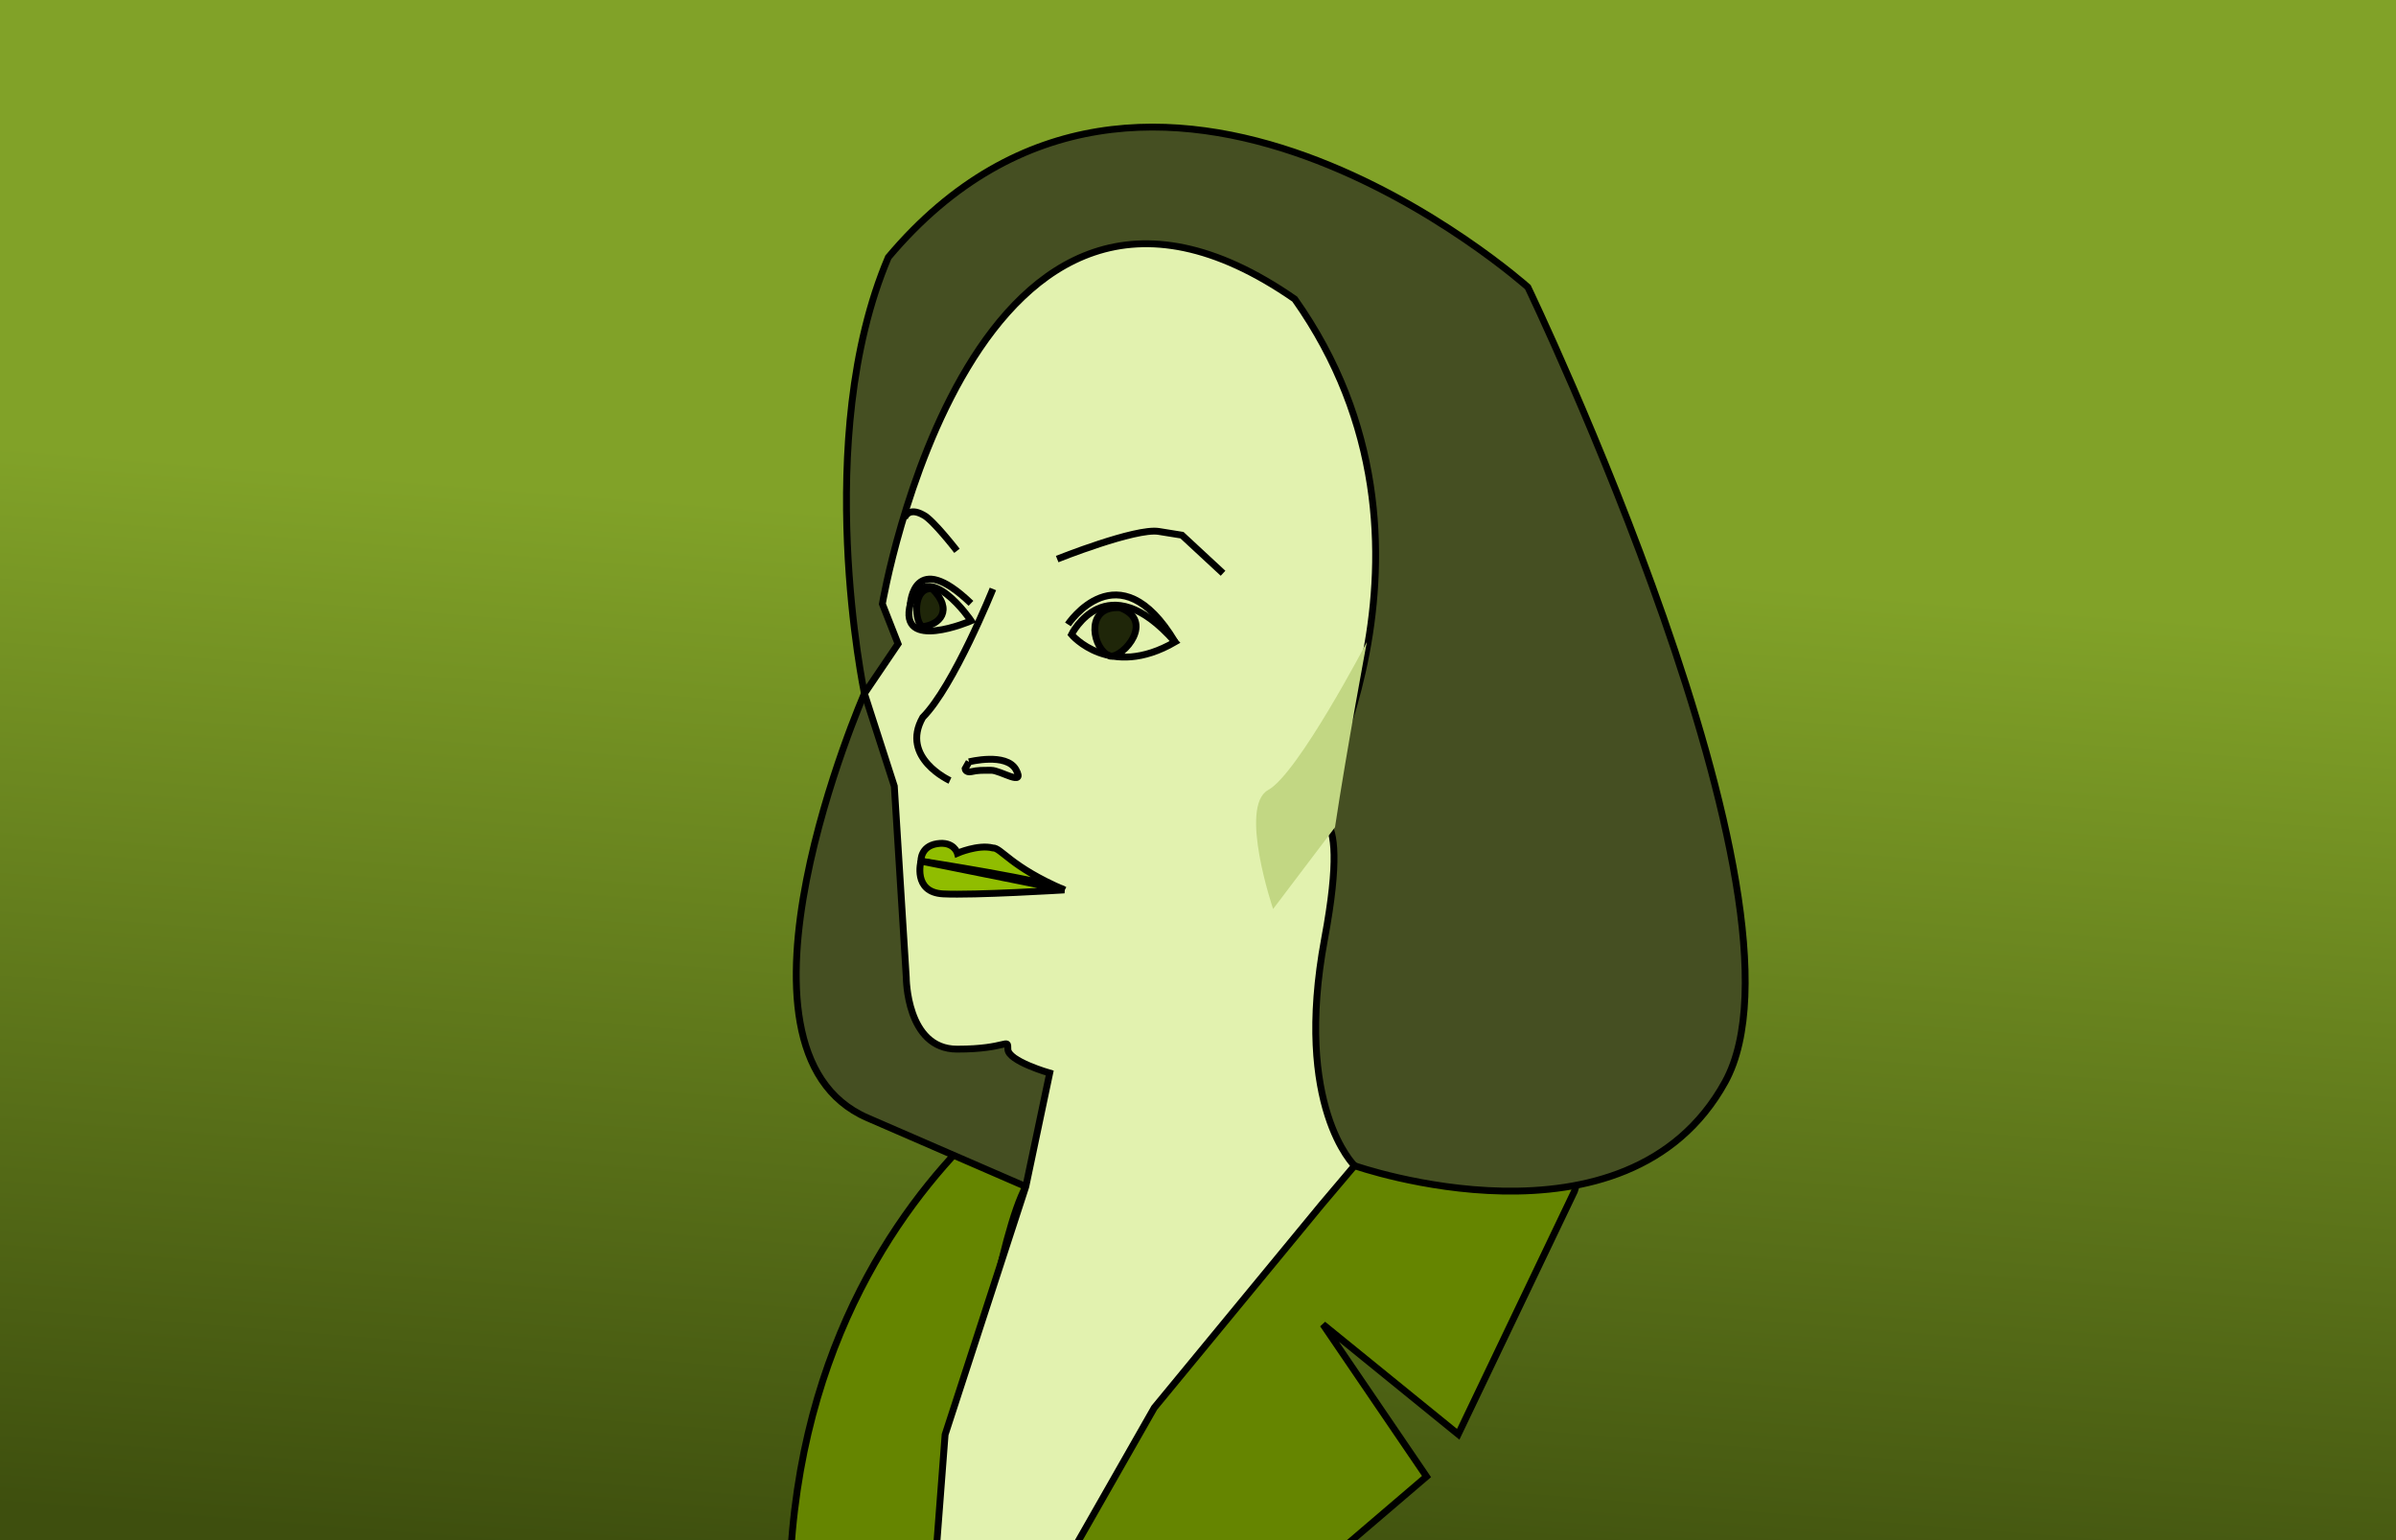 <?xml version="1.0" encoding="UTF-8" standalone="no"?>
<svg
   viewBox="0 0 700 450"
   version="1.1"
   id="svg62"
   sodipodi:docname="blog-25.svg"
   inkscape:version="1.1.1 (3bf5ae0d25, 2021-09-20)"
   inkscape:export-filename="C:\Users\hughe\Downloads\blog-25.png"
   inkscape:export-xdpi="96"
   inkscape:export-ydpi="96"
   xmlns:inkscape="http://www.inkscape.org/namespaces/inkscape"
   xmlns:sodipodi="http://sodipodi.sourceforge.net/DTD/sodipodi-0.dtd"
   xmlns:xlink="http://www.w3.org/1999/xlink"
   xmlns="http://www.w3.org/2000/svg"
   xmlns:svg="http://www.w3.org/2000/svg">
  <rect x="0" y="0" width="700" height="450" fill="#333333" stroke="none"/>
  <defs
     id="defs66">
    <linearGradient
       inkscape:collect="always"
       id="linearGradient17972">
      <stop
         style="stop-color:#3e4f0e;stop-opacity:1"
         offset="0"
         id="stop17968" />
      <stop
         style="stop-color:#81a228;stop-opacity:1"
         offset="1"
         id="stop17970" />
    </linearGradient>
    <linearGradient
       inkscape:collect="always"
       xlink:href="#linearGradient17972"
       id="linearGradient13268"
       x1="17.262"
       y1="441.551"
       x2="41.848"
       y2="132.997"
       gradientUnits="userSpaceOnUse" />
  </defs>
  <sodipodi:namedview
     id="namedview64"
     pagecolor="#ffffff"
     bordercolor="#666666"
     borderopacity="1.0"
     inkscape:pageshadow="2"
     inkscape:pageopacity="0.0"
     inkscape:pagecheckerboard="0"
     showgrid="false"
     inkscape:zoom="1.1297995"
     inkscape:cx="243.40602"
     inkscape:cy="399.18587"
     inkscape:window-width="2256"
     inkscape:window-height="1398"
     inkscape:window-x="-11"
     inkscape:window-y="-11"
     inkscape:window-maximized="1"
     inkscape:current-layer="svg62" />
  <rect
     width="100%"
     height="100%"
     fill="#44570a"
     fill-opacity="1"
     id="rect2"
     style="fill:url(#linearGradient13268);fill-opacity:1;stroke:#000000;stroke-opacity:0;stroke-width:4.28;stroke-miterlimit:4;stroke-dasharray:none"
     x="0"
     y="0" />
  <path
     style="fill:#658500;fill-opacity:1;stroke:#000000;stroke-width:2;stroke-linecap:butt;stroke-linejoin:miter;stroke-opacity:1;stroke-miterlimit:4;stroke-dasharray:none"
     d="m 250.69,573.411 c 0,0 77.788,-202.495 154.958,-248.18 77.17,-45.685 54.328,22.842 54.328,22.842 l -33.955,70.997 -39.511,-32.103 30.251,44.45 -166.071,141.994 v 0"
     id="path12307" />
  <path
     style="fill:#658500;fill-opacity:1;stroke:#000000;stroke-width:2;stroke-linecap:butt;stroke-linejoin:miter;stroke-opacity:1;stroke-miterlimit:4;stroke-dasharray:none"
     d="m 267.359,533.9 c 0,0 17.966,-160.773 32.332,-187.201 l 28.787,-52.954 -21.802,19.776 c 0,0 -123.278,71.593 -55.986,259.889 z"
     id="path12082"
     sodipodi:nodetypes="cscccc" />
  <path
     style="fill:#454f22;fill-opacity:1;stroke:#000000;stroke-width:2;stroke-linecap:butt;stroke-linejoin:miter;stroke-opacity:1;stroke-miterlimit:4;stroke-dasharray:none"
     d="m 395.73,340.588 c 0,0 79.451,27.939 108.262,-24.446 C 532.805,263.756 446.369,83.901 446.369,83.901 c 0,0 -110.755,-99.144 -186.84,-8.731 -22.592,53.101 -6.985,127.47 -6.985,127.47 0,0 -45.4,103.897 0.873,123.978 l 46.273,20.081 79.9,-5.591 v 0"
     id="path2688"
     sodipodi:nodetypes="cscccsccc" />
  <path
     style="fill:#e2f2af;fill-opacity:1;stroke:#000000;stroke-width:2;stroke-linecap:butt;stroke-linejoin:miter;stroke-opacity:1;stroke-miterlimit:4;stroke-dasharray:none"
     d="m 395.73,340.588 c 0,0 -17.89,-17.198 -8.731,-66.354 8.459,-45.4 -5.293,-34.186 -5.293,-34.186 0,0 47.645,-80.405 -3.438,-152.654 C 283.976,21.912 257.783,176.448 257.783,176.448 l 4.592,11.676 -9.83,14.517 8.731,27.066 3.492,55.877 c 0,0 0,20.954 14.842,20.954 14.842,0 14.842,-3.492 14.842,0 0,3.492 12.223,6.985 12.223,6.985 l -6.985,33.177 -23.573,72.466 -8.759,114.735 69.875,-122.593 48.893,-59.37 z"
     id="path1493"
     sodipodi:nodetypes="cscccccccssccccccc" />
  <ellipse
     stroke-width="10"
     stroke-opacity="1"
     fill-opacity="0"
     stroke="#20260d"
     fill="#575f3f"
     rx="0"
     ry="0"
     cx="250"
     cy="50"
     id="ellipse6" />
  <ellipse
     stroke-width="10"
     stroke-opacity="1"
     fill-opacity="1"
     stroke="#2c311b"
     fill="#d4dbbd"
     rx="0"
     ry="0"
     cx="550"
     cy="225"
     id="ellipse10" />
  <ellipse
     stroke-width="10"
     stroke-opacity="1"
     fill-opacity="1"
     stroke="#2c311b"
     fill="#d4dbbd"
     rx="0"
     ry="0"
     cx="550"
     cy="225"
     id="ellipse12" />
  <rect
     stroke-width="10"
     stroke="#2c311b"
     stroke-opacity="1"
     fill="#d4dbbd"
     fill-opacity="1"
     width="0"
     height="0"
     x="200"
     y="250"
     id="rect14" />
  <rect
     stroke-width="10"
     stroke="#2c311b"
     stroke-opacity="1"
     fill="#d4dbbd"
     fill-opacity="1"
     width="0"
     height="0"
     x="175"
     y="225"
     id="rect16" />
  <ellipse
     stroke-width="10"
     stroke-opacity="1"
     fill-opacity="1"
     stroke="#2c311b"
     fill="#acb398"
     rx="0"
     ry="0"
     cx="150"
     cy="250"
     id="ellipse18" />
  <path
     style="fill:#c2d783;fill-opacity:1;stroke:#434343;stroke-width:2;stroke-linecap:butt;stroke-linejoin:miter;stroke-opacity:0;stroke-miterlimit:4;stroke-dasharray:none"
     d="m 399.328,187.596 c 0,0 -20.081,38.416 -28.812,43.218 -8.731,4.802 1.428,34.777 1.428,34.777 l 18.08,-23.88 c 3.396,-22.534 9.303,-54.115 9.303,-54.115 z"
     id="path10015"
     sodipodi:nodetypes="csccc" />
  <path
     style="fill:none;stroke:#000000;stroke-width:2;stroke-linecap:butt;stroke-linejoin:miter;stroke-opacity:1;stroke-miterlimit:4;stroke-dasharray:none"
     d="m 313.044,185.398 c 0,0 10.186,-20.682 30.251,2.161 -19.138,11.113 -30.251,-2.161 -30.251,-2.161 z"
     id="path3711"
     sodipodi:nodetypes="ccc" />
  <path
     style="fill:none;stroke:#000000;stroke-width:2;stroke-linecap:butt;stroke-linejoin:miter;stroke-opacity:1;stroke-miterlimit:4;stroke-dasharray:none"
     d="m 283.719,181.385 c 0,0 -12.81,-18.83 -17.749,-4.939 -3.704,14.199 17.749,4.939 17.749,4.939 z"
     id="path3860"
     sodipodi:nodetypes="ccc" />
  <path
     style="fill:none;stroke:#000000;stroke-width:2;stroke-linecap:butt;stroke-linejoin:miter;stroke-opacity:1;stroke-miterlimit:4;stroke-dasharray:none"
     d="m 290.087,172.082 c 0,0 -11.459,28.484 -20.517,37.543 -6.67,11.799 7.967,18.444 7.967,18.444"
     id="path4142"
     sodipodi:nodetypes="ccc" />
  <path
     style="fill:none;stroke:#000000;stroke-width:2;stroke-linecap:butt;stroke-linejoin:miter;stroke-miterlimit:4;stroke-dasharray:none;stroke-opacity:1"
     d="m 308.859,163.352 c 0,0 22.918,-9.167 29.685,-8.076 6.766,1.091 6.766,1.091 6.766,1.091 l 12.005,11.132"
     id="path4740" />
  <path
     style="fill:none;stroke:#000000;stroke-width:2;stroke-linecap:butt;stroke-linejoin:miter;stroke-miterlimit:4;stroke-dasharray:none;stroke-opacity:1"
     d="m 279.579,160.94 c 0,0 -6.989,-9.057 -9.767,-10.446 -4.63,-2.624 -5.587,0.963 -5.587,0.963"
     id="path4742"
     sodipodi:nodetypes="ccc" />
  <path
     style="fill:#90bd00;fill-opacity:1;stroke:#000000;stroke-width:2;stroke-linecap:butt;stroke-linejoin:miter;stroke-opacity:1;stroke-miterlimit:4;stroke-dasharray:none"
     d="m 269.057,251.611 c 0,0 38.354,5.942 41.904,8.412 -15.82,-6.791 -18.444,-12.347 -20.913,-12.27 -4.322,-1.08 -10.341,1.543 -10.341,1.543 0,0 -1.003,-3.55 -5.942,-2.778 -4.939,0.772 -4.707,5.093 -4.707,5.093 z"
     id="path5576"
     sodipodi:nodetypes="ccccsc" />
  <path
     style="fill:#90bd00;fill-opacity:1;stroke:#000000;stroke-width:2;stroke-linecap:butt;stroke-linejoin:miter;stroke-opacity:1;stroke-miterlimit:4;stroke-dasharray:none"
     d="m 269.057,251.611 c 0,0 -2.469,9.106 6.482,9.569 8.952,0.463 35.421,-1.158 35.421,-1.158 l -41.904,-8.412 v 0"
     id="path6615" />
  <path
     style="fill:none;stroke:#000000;stroke-width:2;stroke-linecap:butt;stroke-linejoin:miter;stroke-opacity:1;stroke-miterlimit:4;stroke-dasharray:none"
     d="m 283.102,222.594 c 0,0 10.958,-2.778 13.736,2.315 2.778,5.093 -4.476,0.154 -7.254,0.154 -2.778,0 -3.918,-0.028 -5.827,0.408 -1.692,0.327 -1.793,-0.861 -1.793,-0.861 1.138,-2.017 1.138,-2.017 1.138,-2.017"
     id="path6970"
     sodipodi:nodetypes="csscsc" />
  <path
     style="fill:#1f2609;fill-opacity:1;stroke:#000000;stroke-width:2;stroke-linecap:butt;stroke-linejoin:miter;stroke-opacity:1;stroke-miterlimit:4;stroke-dasharray:none"
     d="m 323.209,191.138 1.256,0.589 c 3.936,0.193 12.941,-10.353 2.793,-14.157 -9.807,-0.67 -8.438,10.398 -4.049,13.568 z"
     id="path8393"
     sodipodi:nodetypes="cccc" />
  <path
     style="fill:#1f2609;fill-opacity:1;stroke:#000000;stroke-width:2;stroke-linecap:butt;stroke-linejoin:miter;stroke-opacity:1;stroke-miterlimit:4;stroke-dasharray:none"
     d="m 269.52,183.083 c 4.862,-0.463 9.26,-4.707 2.778,-11.113 -5.942,-0.309 -5.016,10.187 -2.778,11.113 z"
     id="path9337"
     sodipodi:nodetypes="ccc" />
  <path
     style="fill:none;stroke:#000000;stroke-width:2;stroke-linecap:butt;stroke-linejoin:miter;stroke-opacity:1;stroke-miterlimit:4;stroke-dasharray:none"
     d="m 312.002,182.444 c 0,0 14.807,-22.434 31.292,5.115"
     id="path18309"
     sodipodi:nodetypes="cc" />
  <path
     style="fill:none;stroke:#000000;stroke-width:2;stroke-linecap:butt;stroke-linejoin:miter;stroke-opacity:1;stroke-miterlimit:4;stroke-dasharray:none"
     d="m 265.97,176.447 c 0,0 0.994,-16.203 17.7,-0.16"
     id="path18309-7"
     sodipodi:nodetypes="cc" />
</svg>
